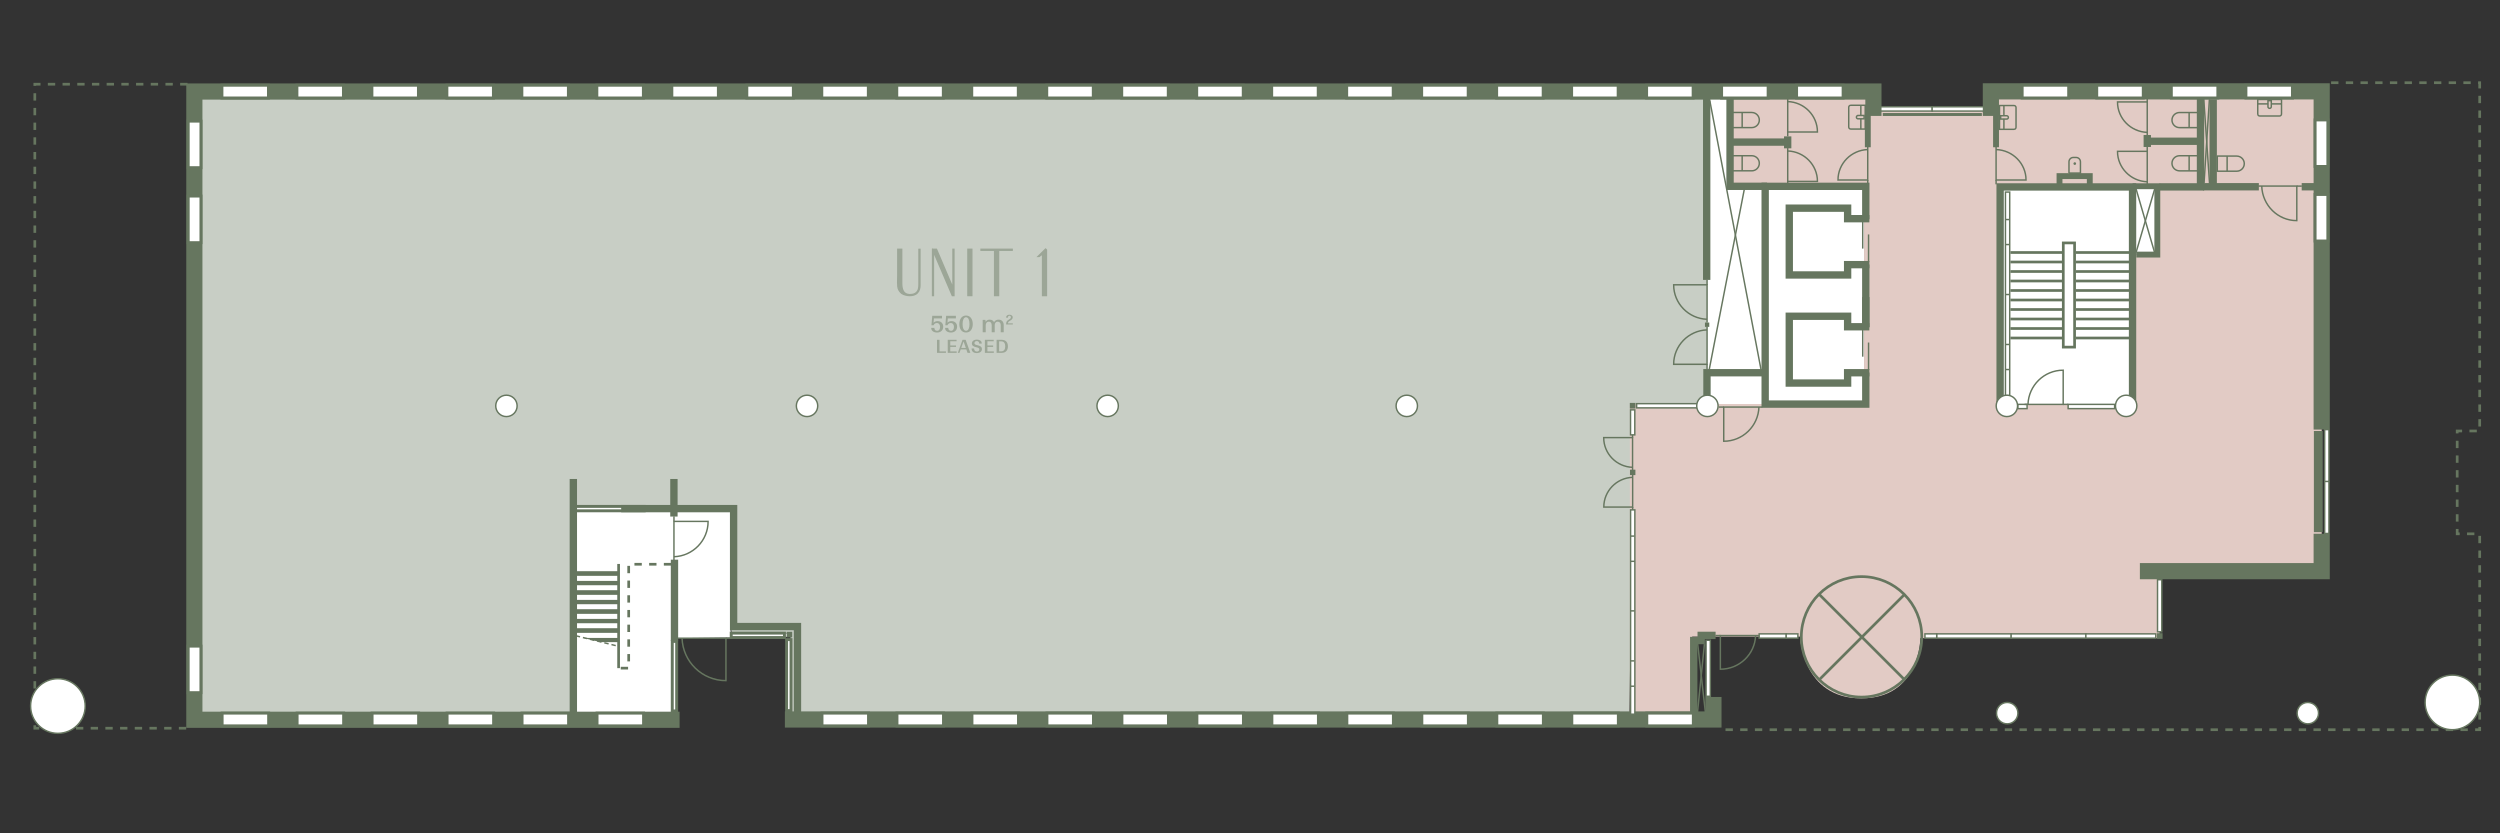 <?xml version="1.0" encoding="UTF-8"?> <svg xmlns="http://www.w3.org/2000/svg" width="600mm" height="200mm" viewBox="0 0 1700.79 566.93"><rect x="0" y="0" width="1700.79" height="566.93" fill="#333333" stroke="none"/><g id="PRZESTRZENIE"><path d="M459.41,434.14l77.81-.95c0-1.13-.91-2.04-2.04-2.04h-36.13c-1.13,0-2.04-.91-2.04-2.04v-80.94c0-1.13-.91-2.04-2.04-2.04h-101.62c-1.13,0-2.04.91-2.04,2.04v139.53l68.36-.42-.26-53.14Z" fill="#fff"></path><path d="M1161.28,64.18v212.94h106.85V127.37h-91.53v-63.19s-15.32.77-15.32,0Z" fill="#fff"></path><path d="M1111.49,275.59l49.79-.77.77-211.4H134.65c-1.13,0-2.04.92-2.04,2.05l.76,422.17c0,1.13.92,2.04,2.04,2.04h254.43c1.13,0,2.04-.91,2.04-2.04v-139.53c0-1.13.91-2.04,2.04-2.04h101.62c1.13,0,2.04.91,2.04,2.04v80.94c0,1.13.91,2.04,2.04,2.04h36.13c1.13,0,2.04.91,2.04,2.04v53.62c0,1.13.91,2.04,2.04,2.04h568.6l3.06-213.19Z" fill="#c8cec5"></path><polygon points="1450.43 126.7 1450.43 126.99 1361.2 126.99 1361.2 275.01 1450.43 275.01 1450.43 173.2 1467.66 173.2 1467.66 126.7 1450.43 126.7" fill="#fff"></polygon><path d="M1357.11,62.4v12.26h-83.74v-10.47h-96.77v63.19h91.53v147.45h-159.32v217.02c0-1.15,43.46,1.02,43.46,1.02l-1.07-59.79h73.35s1.45,42.04,41.66,42.04,40.21-40.98,40.21-40.98h162.77v-47.23h110.3V62.4h-222.38ZM1467.66,173.2h-17.23v101.81h-89.23V126.99h89.23v-.29h17.23v46.5Z" fill="#e2cbc5"></path></g><g id="PLAN"><rect x="1279.22" y="72.63" width="35.41" height="2.9" transform="translate(2593.84 148.17) rotate(180)" fill="#fff" stroke="#66765f" stroke-miterlimit="10"></rect><rect x="1314.46" y="72.63" width="35.41" height="2.9" transform="translate(2664.33 148.17) rotate(180)" fill="#fff" stroke="#66765f" stroke-miterlimit="10"></rect><rect x="435.22" y="458.51" width="47.27" height="3" transform="translate(918.86 1.15) rotate(90)" fill="#fff" stroke="#66765f" stroke-miterlimit="10" stroke-width="2"></rect><rect x="497.46" y="430.72" width="36.22" height="3" fill="#fff" stroke="#66765f" stroke-miterlimit="10" stroke-width="2"></rect><rect x="390.99" y="344.51" width="47.27" height="3" transform="translate(829.24 692.01) rotate(180)" fill="#fff" stroke="#66765f" stroke-miterlimit="10" stroke-width="2"></rect><polyline points="456.62 383.87 427.71 383.87 427.71 454.55 421.77 454.55" fill="none" fill-rule="evenodd" stroke="#66765f" stroke-dasharray="5 5" stroke-miterlimit="10" stroke-width="1.84"></polyline><line x1="420.85" y1="383.66" x2="420.85" y2="454.55" fill="none" stroke="#66765f" stroke-miterlimit="10" stroke-width="1.84"></line><path d="M458.51,378.76c12.9-.44,23.23-11.04,23.23-24.05h0s-23.24,0-23.24,0v26.38" fill="none" fill-rule="evenodd" stroke="#66765f" stroke-miterlimit="10"></path><line x1="458.51" y1="351.26" x2="458.51" y2="354.72" fill="none" stroke="#66765f" stroke-miterlimit="10"></line><path d="M464.01,434.21c.55,16.02,13.71,28.84,29.86,28.84h0v-28.85s-32.75,0-32.75,0" fill="none" fill-rule="evenodd" stroke="#66765f" stroke-miterlimit="10"></path><line x1="498.16" y1="434.21" x2="493.86" y2="434.21" fill="none" stroke="#66765f" stroke-miterlimit="10"></line><line x1="390.06" y1="325.85" x2="390.06" y2="484.92" fill="none" stroke="#66765f" stroke-miterlimit="10" stroke-width="5"></line><line x1="458.48" y1="325.85" x2="458.48" y2="351.42" fill="none" stroke="#66765f" stroke-miterlimit="10" stroke-width="5"></line><line x1="422.6" y1="346.02" x2="458.6" y2="346.02" fill="none" stroke="#66765f" stroke-miterlimit="10" stroke-width="5"></line><polyline points="460.13 346.02 499.09 346.02 499.09 426.26 542.53 426.26 542.53 484.57" fill="none" fill-rule="evenodd" stroke="#66765f" stroke-miterlimit="10" stroke-width="5"></polyline><line x1="458.86" y1="380.75" x2="458.86" y2="435.9" fill="none" stroke="#66765f" stroke-miterlimit="10" stroke-width="5"></line><path d="M392.14,389.26h28.14v1.84h-28.14v-1.84ZM392.14,395.73h28.14v1.84h-28.14v-1.84ZM392.14,402.19h28.14v1.84h-28.14v-1.84ZM392.14,408.65h28.14v1.84h-28.14v-1.84ZM392.14,415.12h28.14v1.84h-28.14v-1.84ZM392.14,421.58h28.14v1.84h-28.14v-1.84ZM392.14,428.05h28.14v1.84h-28.14v-1.84Z" fill="#66765f" stroke="#66765f" stroke-miterlimit="10"></path><rect x="392.14" y="389.26" width="28.14" height="1.84" fill="#66765f" stroke="#66765f" stroke-miterlimit="10"></rect><rect x="392.14" y="428.05" width="28.14" height="1.84" fill="#66765f" stroke="#66765f" stroke-miterlimit="10"></rect><rect x="392.14" y="421.58" width="28.14" height="1.84" fill="#66765f" stroke="#66765f" stroke-miterlimit="10"></rect><rect x="392.14" y="415.12" width="28.14" height="1.84" fill="#66765f" stroke="#66765f" stroke-miterlimit="10"></rect><rect x="392.14" y="408.65" width="28.14" height="1.84" fill="#66765f" stroke="#66765f" stroke-miterlimit="10"></rect><rect x="392.14" y="402.19" width="28.14" height="1.84" fill="#66765f" stroke="#66765f" stroke-miterlimit="10"></rect><rect x="392.14" y="395.73" width="28.14" height="1.84" fill="#66765f" stroke="#66765f" stroke-miterlimit="10"></rect><polygon points="420.28 434.51 400.9 434.51 408.65 436.35 420.28 436.35 420.28 434.51" fill="#66765f" stroke="#66765f" stroke-miterlimit="10"></polygon><line x1="391.71" y1="432.51" x2="419.66" y2="439.41" fill="none" stroke="#66765f" stroke-dasharray="3 2" stroke-miterlimit="10"></line><polyline points="1579.48 363.1 1579.48 388.57 1455.79 388.57" fill="none" fill-rule="evenodd" stroke="#66765f" stroke-miterlimit="10" stroke-width="11"></polyline><polyline points="1354.43 78.86 1354.43 62.15 1579.48 62.15 1579.48 292.25" fill="none" fill-rule="evenodd" stroke="#66765f" stroke-miterlimit="10" stroke-width="11"></polyline><polyline points="1165.68 474.16 1165.68 489.48 533.96 489.48" fill="none" fill-rule="evenodd" stroke="#66765f" stroke-miterlimit="10" stroke-width="11"></polyline><polyline points="462.34 489.67 132.22 489.67 132.22 62.27 1274.51 62.27 1274.51 78.86" fill="none" fill-rule="evenodd" stroke="#66765f" stroke-miterlimit="10" stroke-width="11"></polyline><rect x="150.98" y="57.98" width="31.66" height="8.68" fill="#fff" stroke="#66765f" stroke-miterlimit="10" stroke-width="2"></rect><rect x="201.99" y="57.98" width="31.66" height="8.68" fill="#fff" stroke="#66765f" stroke-miterlimit="10" stroke-width="2"></rect><rect x="116.54" y="144.9" width="31.66" height="8.68" transform="translate(-16.87 281.61) rotate(-90)" fill="#fff" stroke="#66765f" stroke-miterlimit="10" stroke-width="2"></rect><rect x="116.54" y="93.89" width="31.66" height="8.68" transform="translate(34.14 230.6) rotate(-90)" fill="#fff" stroke="#66765f" stroke-miterlimit="10" stroke-width="2"></rect><rect x="253.01" y="57.98" width="31.66" height="8.68" fill="#fff" stroke="#66765f" stroke-miterlimit="10" stroke-width="2"></rect><rect x="304.02" y="57.98" width="31.66" height="8.68" fill="#fff" stroke="#66765f" stroke-miterlimit="10" stroke-width="2"></rect><rect x="355.03" y="57.98" width="31.66" height="8.68" fill="#fff" stroke="#66765f" stroke-miterlimit="10" stroke-width="2"></rect><rect x="406.04" y="57.98" width="31.66" height="8.68" fill="#fff" stroke="#66765f" stroke-miterlimit="10" stroke-width="2"></rect><rect x="457.06" y="57.98" width="31.66" height="8.68" fill="#fff" stroke="#66765f" stroke-miterlimit="10" stroke-width="2"></rect><rect x="508.07" y="57.98" width="31.66" height="8.68" fill="#fff" stroke="#66765f" stroke-miterlimit="10" stroke-width="2"></rect><rect x="559.08" y="57.98" width="31.66" height="8.68" fill="#fff" stroke="#66765f" stroke-miterlimit="10" stroke-width="2"></rect><rect x="610.09" y="57.98" width="31.66" height="8.68" fill="#fff" stroke="#66765f" stroke-miterlimit="10" stroke-width="2"></rect><rect x="661.1" y="57.98" width="31.66" height="8.68" fill="#fff" stroke="#66765f" stroke-miterlimit="10" stroke-width="2"></rect><rect x="712.12" y="57.98" width="31.66" height="8.68" fill="#fff" stroke="#66765f" stroke-miterlimit="10" stroke-width="2"></rect><rect x="763.13" y="57.98" width="31.66" height="8.68" fill="#fff" stroke="#66765f" stroke-miterlimit="10" stroke-width="2"></rect><rect x="814.14" y="57.98" width="31.66" height="8.68" fill="#fff" stroke="#66765f" stroke-miterlimit="10" stroke-width="2"></rect><rect x="865.15" y="57.98" width="31.66" height="8.68" fill="#fff" stroke="#66765f" stroke-miterlimit="10" stroke-width="2"></rect><rect x="916.17" y="57.98" width="31.66" height="8.68" fill="#fff" stroke="#66765f" stroke-miterlimit="10" stroke-width="2"></rect><rect x="967.18" y="57.98" width="31.66" height="8.68" fill="#fff" stroke="#66765f" stroke-miterlimit="10" stroke-width="2"></rect><rect x="1018.19" y="57.98" width="31.66" height="8.68" fill="#fff" stroke="#66765f" stroke-miterlimit="10" stroke-width="2"></rect><rect x="1069.2" y="57.98" width="31.66" height="8.68" fill="#fff" stroke="#66765f" stroke-miterlimit="10" stroke-width="2"></rect><rect x="1120.21" y="57.98" width="31.66" height="8.68" fill="#fff" stroke="#66765f" stroke-miterlimit="10" stroke-width="2"></rect><rect x="151.11" y="485.14" width="31.66" height="8.68" fill="#fff" stroke="#66765f" stroke-miterlimit="10" stroke-width="2"></rect><rect x="116.51" y="451.05" width="31.66" height="8.68" transform="translate(587.74 323.05) rotate(90)" fill="#fff" stroke="#66765f" stroke-miterlimit="10" stroke-width="2"></rect><rect x="202.12" y="485.14" width="31.66" height="8.68" fill="#fff" stroke="#66765f" stroke-miterlimit="10" stroke-width="2"></rect><rect x="253.13" y="485.14" width="31.66" height="8.68" fill="#fff" stroke="#66765f" stroke-miterlimit="10" stroke-width="2"></rect><rect x="304.15" y="485.14" width="31.66" height="8.68" fill="#fff" stroke="#66765f" stroke-miterlimit="10" stroke-width="2"></rect><rect x="355.16" y="485.14" width="31.66" height="8.68" fill="#fff" stroke="#66765f" stroke-miterlimit="10" stroke-width="2"></rect><rect x="406.17" y="485.14" width="31.66" height="8.68" fill="#fff" stroke="#66765f" stroke-miterlimit="10" stroke-width="2"></rect><rect x="559.21" y="485.14" width="31.66" height="8.68" fill="#fff" stroke="#66765f" stroke-miterlimit="10" stroke-width="2"></rect><rect x="610.22" y="485.14" width="31.66" height="8.68" fill="#fff" stroke="#66765f" stroke-miterlimit="10" stroke-width="2"></rect><rect x="661.23" y="485.14" width="31.66" height="8.68" fill="#fff" stroke="#66765f" stroke-miterlimit="10" stroke-width="2"></rect><rect x="712.24" y="485.14" width="31.66" height="8.68" fill="#fff" stroke="#66765f" stroke-miterlimit="10" stroke-width="2"></rect><rect x="763.26" y="485.14" width="31.66" height="8.68" fill="#fff" stroke="#66765f" stroke-miterlimit="10" stroke-width="2"></rect><rect x="814.27" y="485.14" width="31.66" height="8.68" fill="#fff" stroke="#66765f" stroke-miterlimit="10" stroke-width="2"></rect><rect x="865.28" y="485.14" width="31.66" height="8.68" fill="#fff" stroke="#66765f" stroke-miterlimit="10" stroke-width="2"></rect><rect x="916.29" y="485.14" width="31.66" height="8.68" fill="#fff" stroke="#66765f" stroke-miterlimit="10" stroke-width="2"></rect><rect x="967.3" y="485.14" width="31.66" height="8.68" fill="#fff" stroke="#66765f" stroke-miterlimit="10" stroke-width="2"></rect><rect x="1018.32" y="485.14" width="31.66" height="8.68" fill="#fff" stroke="#66765f" stroke-miterlimit="10" stroke-width="2"></rect><rect x="1069.33" y="485.14" width="31.66" height="8.68" fill="#fff" stroke="#66765f" stroke-miterlimit="10" stroke-width="2"></rect><rect x="1120.34" y="485.14" width="31.66" height="8.68" fill="#fff" stroke="#66765f" stroke-miterlimit="10" stroke-width="2"></rect><rect x="1171.23" y="57.98" width="31.66" height="8.68" fill="#fff" stroke="#66765f" stroke-miterlimit="10" stroke-width="2"></rect><rect x="1222.24" y="57.98" width="31.66" height="8.68" fill="#fff" stroke="#66765f" stroke-miterlimit="10" stroke-width="2"></rect><rect x="1375.7" y="57.98" width="31.66" height="8.68" fill="#fff" stroke="#66765f" stroke-miterlimit="10" stroke-width="2"></rect><rect x="1426.44" y="57.98" width="31.66" height="8.68" fill="#fff" stroke="#66765f" stroke-miterlimit="10" stroke-width="2"></rect><rect x="1477.18" y="57.98" width="31.66" height="8.68" fill="#fff" stroke="#66765f" stroke-miterlimit="10" stroke-width="2"></rect><rect x="1527.93" y="57.98" width="31.66" height="8.68" fill="#fff" stroke="#66765f" stroke-miterlimit="10" stroke-width="2"></rect><rect x="1563.5" y="143.81" width="31.66" height="8.68" transform="translate(1431.18 1727.48) rotate(-90)" fill="#fff" stroke="#66765f" stroke-miterlimit="10" stroke-width="2"></rect><rect x="1563.5" y="93.07" width="31.66" height="8.68" transform="translate(1481.93 1676.74) rotate(-90)" fill="#fff" stroke="#66765f" stroke-miterlimit="10" stroke-width="2"></rect><path d="M1194.37,432.36c-.44,12.73-11.01,22.92-23.98,22.92h0v-22.93s26.3,0,26.3,0" fill="none" fill-rule="evenodd" stroke="#66765f" stroke-miterlimit="10"></path><line x1="1166.95" y1="432.36" x2="1170.4" y2="432.36" fill="none" stroke="#66765f" stroke-miterlimit="10"></line><circle cx="1266.44" cy="433.26" r="40.98" fill="none" stroke="#66765f" stroke-miterlimit="10" stroke-width="1.84"></circle><line x1="1295.93" y1="404.15" x2="1237.43" y2="462.65" fill="none" stroke="#66765f" stroke-miterlimit="10" stroke-width="1.84"></line><line x1="1295.93" y1="462.65" x2="1237.43" y2="404.15" fill="none" stroke="#66765f" stroke-miterlimit="10" stroke-width="1.84"></line><rect x="1196.79" y="431.23" width="18.49" height="2.9" fill="#fff" stroke="#66765f" stroke-miterlimit="10"></rect><rect x="1215.17" y="431.23" width="7.95" height="2.9" fill="#fff" stroke="#66765f" stroke-miterlimit="10"></rect><rect x="1317.46" y="431.23" width="50.91" height="2.9" transform="translate(2685.83 865.37) rotate(180)" fill="#fff" stroke="#66765f" stroke-miterlimit="10"></rect><rect x="1368.2" y="431.23" width="50.91" height="2.9" transform="translate(2787.31 865.37) rotate(180)" fill="#fff" stroke="#66765f" stroke-miterlimit="10"></rect><rect x="1419.04" y="431.23" width="47.55" height="2.9" transform="translate(2885.64 865.37) rotate(180)" fill="#fff" stroke="#66765f" stroke-miterlimit="10"></rect><rect x="1451.52" y="410.66" width="35.45" height="2.9" transform="translate(1057.14 1881.36) rotate(-90)" fill="#fff" stroke="#66765f" stroke-miterlimit="10"></rect><rect x="1309.57" y="431.23" width="8" height="2.9" transform="translate(2627.14 865.37) rotate(180)" fill="#fff" stroke="#66765f" stroke-miterlimit="10"></rect><line x1="1154.76" y1="436.25" x2="1160.19" y2="484.53" fill="none" stroke="#66765f" stroke-miterlimit="10"></line><line x1="1159.55" y1="438.19" x2="1154.82" y2="484.73" fill="none" stroke="#66765f" stroke-miterlimit="10"></line><rect x="1143.07" y="453.18" width="38.11" height="2.9" transform="translate(1616.75 -707.5) rotate(90)" fill="#fff" stroke="#66765f" stroke-miterlimit="10"></rect><polyline points="1152.27 484.41 1152.27 435.77 1157.35 435.77 1157.35 432.26 1167.15 432.26" fill="none" fill-rule="evenodd" stroke="#66765f" stroke-miterlimit="10" stroke-width="5"></polyline><rect x="1467.42" y="430.79" width="3.83" height="3.83" fill="#66765f"></rect><polyline points="127.55 57.29 23.68 57.29 23.68 495.42 127.55 495.42" fill="none" fill-rule="evenodd" stroke="#66765f" stroke-dasharray="5 5" stroke-miterlimit="10" stroke-width="1.84"></polyline><rect x="512.48" y="457.79" width="48.32" height="3" transform="translate(995.93 -77.35) rotate(90)" fill="#fff" stroke="#66765f" stroke-miterlimit="10" stroke-width="2"></rect><rect x="535.14" y="429.8" width="3.83" height="3.83" fill="#66765f"></rect><path d="M1161.33,224.43c-12.62.43-22.72,10.75-22.72,23.41h0s22.73,0,22.73,0v-25.68" fill="none" fill-rule="evenodd" stroke="#66765f" stroke-miterlimit="10"></path><line x1="1161.33" y1="251.2" x2="1161.33" y2="247.84" fill="none" stroke="#66765f" stroke-miterlimit="10"></line><path d="M1161.33,217.21c-12.62-.43-22.72-10.76-22.72-23.44h0s22.73,0,22.73,0v25.7" fill="none" fill-rule="evenodd" stroke="#66765f" stroke-miterlimit="10"></path><line x1="1161.33" y1="190.41" x2="1161.33" y2="193.78" fill="none" stroke="#66765f" stroke-miterlimit="10"></line><path d="M1259.08,71.62h9.89v16.17h-9.89c-.75,0-1.36-.61-1.36-1.36v-13.46c0-.75.61-1.36,1.36-1.36Z" fill="none" stroke="#66765f" stroke-miterlimit="10"></path><line x1="1265.96" y1="80.84" x2="1265.96" y2="87.79" fill="none" stroke="#66765f" stroke-miterlimit="10"></line><path d="M1264.06,78.57h4.12v2.27h-4.12c-.63,0-1.13-.51-1.13-1.13h0c0-.63.51-1.13,1.13-1.13Z" fill="none" stroke="#66765f" stroke-miterlimit="10"></path><line x1="1265.96" y1="71.78" x2="1265.96" y2="78.74" fill="none" stroke="#66765f" stroke-miterlimit="10"></line><line x1="1216.19" y1="100.91" x2="1216.19" y2="92.78" fill="none" stroke="#66765f" stroke-miterlimit="10" stroke-width="5"></line><line x1="1217.35" y1="96.67" x2="1177.37" y2="96.67" fill="none" stroke="#66765f" stroke-miterlimit="10" stroke-width="5"></line><path d="M1216.22,102.71c11.23.38,20.22,9.5,20.22,20.69h0s-20.23,0-20.23,0v-22.69" fill="none" fill-rule="evenodd" stroke="#66765f" stroke-miterlimit="10"></path><line x1="1216.22" y1="126.36" x2="1216.22" y2="123.39" fill="none" stroke="#66765f" stroke-miterlimit="10"></line><path d="M1216.22,69.1c11.23.38,20.22,9.5,20.22,20.69h0s-20.23,0-20.23,0v-22.69" fill="none" fill-rule="evenodd" stroke="#66765f" stroke-miterlimit="10"></path><line x1="1216.22" y1="92.76" x2="1216.22" y2="89.78" fill="none" stroke="#66765f" stroke-miterlimit="10"></line><path d="M1178.53,105.94h13.22c2.84,0,5.14,2.3,5.14,5.14h0c0,2.84-2.3,5.14-5.14,5.14h-13.22v-10.28h0Z" fill="none" stroke="#66765f" stroke-miterlimit="10"></path><line x1="1185.22" y1="116.18" x2="1185.22" y2="105.98" fill="none" stroke="#66765f" stroke-miterlimit="10"></line><path d="M1178.53,76.53h13.22c2.84,0,5.14,2.3,5.14,5.14h0c0,2.84-2.3,5.14-5.14,5.14h-13.22v-10.28h0Z" fill="none" stroke="#66765f" stroke-miterlimit="10"></path><line x1="1185.22" y1="86.77" x2="1185.22" y2="76.58" fill="none" stroke="#66765f" stroke-miterlimit="10"></line><line x1="1269.32" y1="202.08" x2="1269.32" y2="222.68" fill="none" stroke="#66765f" stroke-miterlimit="10" stroke-width="5"></line><polyline points="1271.76 253.58 1256.97 253.58 1256.97 260.6 1217.27 260.6 1217.27 215.15 1256.97 215.15 1256.97 222.3 1271.76 222.3" fill="none" fill-rule="evenodd" stroke="#66765f" stroke-miterlimit="10" stroke-width="5"></polyline><line x1="1267.24" y1="224.02" x2="1267.24" y2="242.65" fill="none" stroke="#66765f" stroke-miterlimit="10"></line><line x1="1271.21" y1="233.03" x2="1271.21" y2="251.66" fill="none" stroke="#66765f" stroke-miterlimit="10"></line><line x1="1269.32" y1="179.92" x2="1269.32" y2="222.55" fill="none" stroke="#66765f" stroke-miterlimit="10" stroke-width="5"></line><path d="M1269.32,149.15v-22.38h-68.44v148.14h68.44s0-21.47,0-21.47" fill="none" fill-rule="evenodd" stroke="#66765f" stroke-miterlimit="10" stroke-width="5"></path><polyline points="1271.76 180.04 1256.97 180.04 1256.97 187.06 1217.27 187.06 1217.27 141.62 1256.97 141.62 1256.97 148.77 1271.76 148.77" fill="none" fill-rule="evenodd" stroke="#66765f" stroke-miterlimit="10" stroke-width="5"></polyline><line x1="1267.24" y1="150.49" x2="1267.24" y2="169.12" fill="none" stroke="#66765f" stroke-miterlimit="10"></line><line x1="1271.21" y1="159.5" x2="1271.21" y2="178.13" fill="none" stroke="#66765f" stroke-miterlimit="10"></line><polyline points="1176.98 67.34 1176.98 126.75 1202.16 126.75" fill="none" fill-rule="evenodd" stroke="#66765f" stroke-miterlimit="10" stroke-width="5"></polyline><line x1="1270.7" y1="71.82" x2="1270.7" y2="100.18" fill="none" stroke="#66765f" stroke-miterlimit="10" stroke-width="4"></line><path d="M1270.64,101.75c-11.23.38-20.22,9.5-20.22,20.69h0s20.23,0,20.23,0v-22.69" fill="none" fill-rule="evenodd" stroke="#66765f" stroke-miterlimit="10"></path><line x1="1270.64" y1="125.41" x2="1270.64" y2="122.44" fill="none" stroke="#66765f" stroke-miterlimit="10"></line><line x1="1280.89" y1="77.9" x2="1348.29" y2="77.9" fill="none" stroke="#66765f" stroke-miterlimit="10" stroke-width="2"></line><line x1="1161.09" y1="65.33" x2="1161.09" y2="190.42" fill="none" stroke="#66765f" stroke-miterlimit="10" stroke-width="5"></line><polyline points="1161.28 276.54 1161.28 253.57 1199.96 253.57" fill="none" fill-rule="evenodd" stroke="#66765f" stroke-miterlimit="10" stroke-width="5"></polyline><rect x="1159.9" y="219.42" width="2.95" height="2.95" fill="#66765f"></rect><rect x="1403.68" y="165.26" width="7.69" height="70.89" fill="none" stroke="#66765f" stroke-miterlimit="10" stroke-width="1.84"></rect><line x1="1367.68" y1="171.78" x2="1403.68" y2="171.78" fill="none" stroke="#66765f" stroke-miterlimit="10" stroke-width="1.84"></line><line x1="1367.68" y1="229.95" x2="1403.68" y2="229.95" fill="none" stroke="#66765f" stroke-miterlimit="10" stroke-width="1.84"></line><line x1="1412.26" y1="171.78" x2="1449.32" y2="171.78" fill="none" stroke="#66765f" stroke-miterlimit="10" stroke-width="1.84"></line><line x1="1412.26" y1="229.95" x2="1449.32" y2="229.95" fill="none" stroke="#66765f" stroke-miterlimit="10" stroke-width="1.84"></line><line x1="1367.68" y1="223.49" x2="1403.68" y2="223.49" fill="none" stroke="#66765f" stroke-miterlimit="10" stroke-width="1.84"></line><line x1="1412.26" y1="217.03" x2="1449.32" y2="217.03" fill="none" stroke="#66765f" stroke-miterlimit="10" stroke-width="1.84"></line><line x1="1367.68" y1="210.56" x2="1403.68" y2="210.56" fill="none" stroke="#66765f" stroke-miterlimit="10" stroke-width="1.84"></line><line x1="1367.68" y1="204.1" x2="1403.68" y2="204.1" fill="none" stroke="#66765f" stroke-miterlimit="10" stroke-width="1.84"></line><line x1="1367.68" y1="197.63" x2="1403.68" y2="197.63" fill="none" stroke="#66765f" stroke-miterlimit="10" stroke-width="1.84"></line><line x1="1367.68" y1="191.17" x2="1403.68" y2="191.17" fill="none" stroke="#66765f" stroke-miterlimit="10" stroke-width="1.84"></line><line x1="1367.68" y1="184.71" x2="1403.68" y2="184.71" fill="none" stroke="#66765f" stroke-miterlimit="10" stroke-width="1.84"></line><line x1="1367.68" y1="178.24" x2="1403.68" y2="178.24" fill="none" stroke="#66765f" stroke-miterlimit="10" stroke-width="1.84"></line><line x1="1412.26" y1="223.49" x2="1449.32" y2="223.49" fill="none" stroke="#66765f" stroke-miterlimit="10" stroke-width="1.84"></line><line x1="1367.68" y1="217.03" x2="1403.68" y2="217.03" fill="none" stroke="#66765f" stroke-miterlimit="10" stroke-width="1.84"></line><line x1="1412.26" y1="210.56" x2="1449.32" y2="210.56" fill="none" stroke="#66765f" stroke-miterlimit="10" stroke-width="1.84"></line><line x1="1412.26" y1="204.1" x2="1449.32" y2="204.1" fill="none" stroke="#66765f" stroke-miterlimit="10" stroke-width="1.84"></line><line x1="1412.26" y1="197.63" x2="1449.32" y2="197.63" fill="none" stroke="#66765f" stroke-miterlimit="10" stroke-width="1.84"></line><line x1="1412.26" y1="191.17" x2="1449.32" y2="191.17" fill="none" stroke="#66765f" stroke-miterlimit="10" stroke-width="1.84"></line><line x1="1412.26" y1="184.71" x2="1449.32" y2="184.71" fill="none" stroke="#66765f" stroke-miterlimit="10" stroke-width="1.84"></line><line x1="1412.26" y1="178.24" x2="1449.32" y2="178.24" fill="none" stroke="#66765f" stroke-miterlimit="10" stroke-width="1.84"></line><path d="M1110.71,324.73c-10.9.37-19.62,9.29-19.62,20.24h0s19.63,0,19.63,0v-22.19" fill="none" fill-rule="evenodd" stroke="#66765f" stroke-miterlimit="10"></path><line x1="1110.71" y1="347.87" x2="1110.71" y2="344.96" fill="none" stroke="#66765f" stroke-miterlimit="10"></line><path d="M1110.64,317.93c-10.9-.37-19.62-9.28-19.62-20.22h0s19.63,0,19.63,0v22.17" fill="none" fill-rule="evenodd" stroke="#66765f" stroke-miterlimit="10"></path><line x1="1110.64" y1="294.81" x2="1110.64" y2="297.72" fill="none" stroke="#66765f" stroke-miterlimit="10"></line><path d="M1196.63,276.94c-.44,12.91-11,23.25-23.95,23.25h0v-23.26s26.27,0,26.27,0" fill="none" fill-rule="evenodd" stroke="#66765f" stroke-miterlimit="10"></path><line x1="1169.24" y1="276.94" x2="1172.68" y2="276.94" fill="none" stroke="#66765f" stroke-miterlimit="10"></line><rect x="1102.23" y="285.89" width="17" height="2.9" transform="translate(823.39 1398.07) rotate(-90)" fill="#fff" stroke="#66765f" stroke-miterlimit="10"></rect><rect x="1113.43" y="274.59" width="42" height="2.9" transform="translate(2268.86 552.09) rotate(180)" fill="#fff" stroke="#66765f" stroke-miterlimit="10"></rect><rect x="1041.27" y="414.94" width="139.01" height="2.9" transform="translate(694.38 1527.17) rotate(-90)" fill="#fff" stroke="#66765f" stroke-miterlimit="10"></rect><line x1="1109.48" y1="466.84" x2="1111.85" y2="466.84" fill="#fff" stroke="#66765f" stroke-miterlimit="10"></line><line x1="1109.61" y1="449.61" x2="1111.78" y2="449.61" fill="#fff" stroke="#66765f" stroke-miterlimit="10"></line><line x1="1109.17" y1="415.59" x2="1112.04" y2="415.59" fill="#fff" stroke="#66765f" stroke-miterlimit="10"></line><line x1="1109.23" y1="381.88" x2="1112.29" y2="381.88" fill="#fff" stroke="#66765f" stroke-miterlimit="10"></line><line x1="1109.36" y1="364.71" x2="1111.91" y2="364.71" fill="#fff" stroke="#66765f" stroke-miterlimit="10"></line><rect x="1108.89" y="319.52" width="3.7" height="3.7" fill="#66765f"></rect><rect x="1108.78" y="274.1" width="3.86" height="3.86" fill="#66765f"></rect><path d="M1361.64,71.8h9.89v16.17h-9.89c-.75,0-1.36-.61-1.36-1.36v-13.46c0-.75.61-1.36,1.36-1.36Z" transform="translate(2731.82 159.77) rotate(-180)" fill="none" stroke="#66765f" stroke-miterlimit="10"></path><line x1="1363.29" y1="78.75" x2="1363.29" y2="71.8" fill="none" stroke="#66765f" stroke-miterlimit="10"></line><path d="M1362.22,78.75h4.12v2.27h-4.12c-.63,0-1.13-.51-1.13-1.13h0c0-.63.51-1.13,1.13-1.13Z" transform="translate(2727.42 159.77) rotate(-180)" fill="none" stroke="#66765f" stroke-miterlimit="10"></path><line x1="1363.29" y1="87.81" x2="1363.29" y2="80.86" fill="none" stroke="#66765f" stroke-miterlimit="10"></line><line x1="1357.93" y1="71.81" x2="1357.93" y2="100.18" fill="none" stroke="#66765f" stroke-miterlimit="10" stroke-width="4"></line><path d="M1357.98,101.75c11.31.38,20.36,9.5,20.36,20.69h0s-20.37,0-20.37,0v-22.69" fill="none" fill-rule="evenodd" stroke="#66765f" stroke-miterlimit="10"></path><line x1="1357.98" y1="125.4" x2="1357.98" y2="122.43" fill="none" stroke="#66765f" stroke-miterlimit="10"></line><polyline points="1450.8 275.59 1450.8 127.18 1360.72 127.18 1360.72 183.1 1360.72 275.59" fill="none" fill-rule="evenodd" stroke="#66765f" stroke-miterlimit="10" stroke-width="5"></polyline><rect x="1296.54" y="198.47" width="138.5" height="2.9" transform="translate(1165.87 1565.72) rotate(-90)" fill="#fff" stroke="#66765f" stroke-miterlimit="10"></rect><rect x="1406.98" y="275.1" width="31.62" height="2.9" fill="#fff" stroke="#66765f" stroke-miterlimit="10"></rect><rect x="1372.76" y="275.1" width="6.3" height="2.9" fill="#fff" stroke="#66765f" stroke-miterlimit="10"></rect><line x1="1364.42" y1="149.36" x2="1367.07" y2="149.36" fill="#fff" stroke="#66765f" stroke-miterlimit="10"></line><line x1="1364.42" y1="166.37" x2="1367.2" y2="166.37" fill="#fff" stroke="#66765f" stroke-miterlimit="10"></line><line x1="1364.58" y1="200.36" x2="1367.04" y2="200.36" fill="#fff" stroke="#66765f" stroke-miterlimit="10"></line><line x1="1364.61" y1="234.35" x2="1367.04" y2="234.35" fill="#fff" stroke="#66765f" stroke-miterlimit="10"></line><line x1="1364.61" y1="251.4" x2="1367" y2="251.4" fill="#fff" stroke="#66765f" stroke-miterlimit="10"></line><path d="M1379.67,275.1c.44-12.91,11-23.25,23.95-23.25h0v23.26s-26.27,0-26.27,0" fill="none" fill-rule="evenodd" stroke="#66765f" stroke-miterlimit="10"></path><line x1="1407.06" y1="275.1" x2="1403.62" y2="275.1" fill="none" stroke="#66765f" stroke-miterlimit="10"></line><polyline points="1401.12 126.13 1401.12 119.81 1421.71 119.81 1421.71 126.13" fill="none" fill-rule="evenodd" stroke="#66765f" stroke-miterlimit="10" stroke-width="4"></polyline><path d="M1406.15,108.52h7.66c1.64,0,2.96,1.33,2.96,2.96v1.88c0,1.64-1.33,2.96-2.96,2.96h-7.66v-7.81h0Z" transform="translate(1299.04 1523.89) rotate(-90)" fill="none" stroke="#66765f" stroke-miterlimit="10"></path><circle cx="1411.5" cy="111.29" r=".44" fill="none" stroke="#66765f" stroke-miterlimit="10"></circle><line x1="1460.83" y1="91.85" x2="1460.83" y2="99.99" fill="none" stroke="#66765f" stroke-miterlimit="10" stroke-width="5"></line><line x1="1459.66" y1="96.1" x2="1497.15" y2="96.1" fill="none" stroke="#66765f" stroke-miterlimit="10" stroke-width="5"></line><path d="M1460.79,90.06c-11.23-.38-20.22-9.5-20.22-20.69h0s20.23,0,20.23,0v22.69" fill="none" fill-rule="evenodd" stroke="#66765f" stroke-miterlimit="10"></path><line x1="1460.79" y1="66.4" x2="1460.79" y2="69.38" fill="none" stroke="#66765f" stroke-miterlimit="10"></line><path d="M1460.79,123.66c-11.23-.38-20.22-9.5-20.22-20.69h0s20.23,0,20.23,0v22.69" fill="none" fill-rule="evenodd" stroke="#66765f" stroke-miterlimit="10"></path><line x1="1460.79" y1="100.01" x2="1460.79" y2="102.98" fill="none" stroke="#66765f" stroke-miterlimit="10"></line><path d="M1477.62,76.54h13.22c2.84,0,5.14,2.3,5.14,5.14h0c0,2.84-2.3,5.14-5.14,5.14h-13.22v-10.28h0Z" transform="translate(2973.61 163.37) rotate(180)" fill="none" stroke="#66765f" stroke-miterlimit="10"></path><line x1="1489.3" y1="76.59" x2="1489.3" y2="86.78" fill="none" stroke="#66765f" stroke-miterlimit="10"></line><path d="M1477.62,105.95h13.22c2.84,0,5.14,2.3,5.14,5.14h0c0,2.84-2.3,5.14-5.14,5.14h-13.22v-10.28h0Z" transform="translate(2973.61 222.18) rotate(-180)" fill="none" stroke="#66765f" stroke-miterlimit="10"></path><line x1="1489.3" y1="105.99" x2="1489.3" y2="116.19" fill="none" stroke="#66765f" stroke-miterlimit="10"></line><polyline points="1497.03 66.99 1497.03 127.14 1469.13 127.14" fill="none" fill-rule="evenodd" stroke="#66765f" stroke-miterlimit="10" stroke-width="5"></polyline><polyline points="1453.37 173.2 1467.66 173.2 1467.66 126.7 1450.8 126.7" fill="none" fill-rule="evenodd" stroke="#66765f" stroke-miterlimit="10" stroke-width="4"></polyline><line x1="1536.73" y1="127.05" x2="1498.68" y2="127.05" fill="none" stroke="#66765f" stroke-miterlimit="10" stroke-width="5"></line><line x1="1579.42" y1="127.05" x2="1565.88" y2="127.05" fill="none" stroke="#66765f" stroke-miterlimit="10" stroke-width="5"></line><path d="M1538.69,126.61c.44,13.05,10.95,23.49,23.86,23.49h0v-23.5s-26.17,0-26.17,0" fill="none" fill-rule="evenodd" stroke="#66765f" stroke-miterlimit="10"></path><line x1="1565.98" y1="126.61" x2="1562.55" y2="126.61" fill="none" stroke="#66765f" stroke-miterlimit="10"></line><path d="M1539.8,65.21h9.89v16.17h-9.89c-.75,0-1.36-.61-1.36-1.36v-13.46c0-.75.61-1.36,1.36-1.36Z" transform="translate(1470.77 1617.36) rotate(-90)" fill="none" stroke="#66765f" stroke-miterlimit="10"></path><line x1="1545.2" y1="70.68" x2="1552.15" y2="70.68" fill="none" stroke="#66765f" stroke-miterlimit="10"></line><path d="M1542.57,69.96h4.12v2.27h-4.12c-.63,0-1.13-.51-1.13-1.13h0c0-.63.51-1.13,1.13-1.13Z" transform="translate(1472.97 1615.16) rotate(-90)" fill="none" stroke="#66765f" stroke-miterlimit="10"></path><line x1="1536.14" y1="70.68" x2="1543.09" y2="70.68" fill="none" stroke="#66765f" stroke-miterlimit="10"></line><path d="M1508.46,106.19h13.22c2.84,0,5.14,2.3,5.14,5.14h0c0,2.84-2.3,5.14-5.14,5.14h-13.22v-10.28h0Z" fill="none" stroke="#66765f" stroke-miterlimit="10"></path><line x1="1515.15" y1="116.43" x2="1515.15" y2="106.23" fill="none" stroke="#66765f" stroke-miterlimit="10"></line><line x1="1505.67" y1="67.63" x2="1505.67" y2="125.55" fill="none" stroke="#66765f" stroke-miterlimit="10" stroke-width="5"></line><line x1="1499.26" y1="67.44" x2="1503.18" y2="124.69" fill="none" stroke="#66765f" stroke-miterlimit="10"></line><line x1="1503.09" y1="67.58" x2="1499.45" y2="124.6" fill="none" stroke="#66765f" stroke-miterlimit="10"></line><rect x="1565.27" y="308.54" width="35.41" height="2.9" transform="translate(1272.98 1892.96) rotate(-90)" fill="#fff" stroke="#66765f" stroke-miterlimit="10"></rect><rect x="1565.27" y="343.78" width="35.41" height="2.9" transform="translate(1237.74 1928.21) rotate(-90)" fill="#fff" stroke="#66765f" stroke-miterlimit="10"></rect><line x1="1577.16" y1="293.2" x2="1577.16" y2="362.04" fill="none" stroke="#66765f" stroke-miterlimit="10" stroke-width="6"></line><polyline points="1585.88 56.27 1686.98 56.27 1686.98 293.2 1671.66 293.2 1671.66 363.16 1686.98 363.16 1686.98 496.44 1171.24 496.44" fill="none" fill-rule="evenodd" stroke="#66765f" stroke-dasharray="5 5" stroke-miterlimit="10" stroke-width="1.84"></polyline><line x1="1163.2" y1="68.4" x2="1198.05" y2="251.46" fill="none" stroke="#66765f" stroke-miterlimit="10"></line><line x1="1187.02" y1="127.03" x2="1162.81" y2="251.46" fill="none" stroke="#66765f" stroke-miterlimit="10"></line><line x1="1452.86" y1="127.37" x2="1466" y2="172.44" fill="none" stroke="#66765f" stroke-miterlimit="10"></line><line x1="1466" y1="128.14" x2="1452.73" y2="173.33" fill="none" stroke="#66765f" stroke-miterlimit="10"></line><path d="M625.22,169.67h.6v24.34c0,1.89-.41,3.86-1.79,5.24-1.38,1.43-3.27,1.79-5.2,1.79-1.66,0-4.05-.51-5.43-1.56-1.38-1.15-2.39-2.76-2.53-4.55-.09-.92-.14-1.89-.14-2.85,0-1.52.09-3.04.09-4.55v-17.9h2.58v23c0,3.54.74,7.54,5.06,7.82.18,0,.32.05.46.05s.28-.05.41-.05c1.7,0,3.08-.46,4.05-1.33,1.66-1.47,1.84-3.54,1.84-5.61v-23.83Z" fill="#9ca697" stroke="#9ca697" stroke-miterlimit="10"></path><path d="M648.35,169.62h.6v31.42h-1.06l-12.88-30.09v30.09h-.55v-31.42h2.62l11.27,26.45v-26.45Z" fill="#9ca697" stroke="#9ca697" stroke-miterlimit="10"></path><path d="M658.52,169.62h2.58v31.42h-2.58v-31.42Z" fill="#9ca697" stroke="#9ca697" stroke-miterlimit="10"></path><path d="M688.56,169.62v.6h-9.25v30.82h-2.62v-30.82h-9.25v-.6h21.12Z" fill="#9ca697" stroke="#9ca697" stroke-miterlimit="10"></path><path d="M711.33,169.48l.55.55v31.01h-2.58v-28.39l-2.39,1.79h-.6l5.01-4.97Z" fill="#9ca697" stroke="#9ca697" stroke-miterlimit="10"></path><path d="M634.23,214.84h6.63v1.78h-5.49l-.27,2.93c.66-.7,1.62-1.09,2.72-1.09,2.3,0,3.87,1.46,3.87,3.75,0,2.45-1.7,4.02-4.19,4.02-2.14,0-3.97-1.07-3.97-2.98v-.22h2.14c0,1.2.64,2.03,1.87,2.03,1.47,0,2-1.28,2-2.71s-.75-2.59-2.24-2.59c-1.09,0-1.86.7-2.18,1.54h-1.44l.54-6.45Z" fill="#9ca697"></path><path d="M643.68,214.84h6.63v1.78h-5.49l-.27,2.93c.66-.7,1.62-1.09,2.72-1.09,2.3,0,3.87,1.46,3.87,3.75,0,2.45-1.7,4.02-4.19,4.02-2.14,0-3.97-1.07-3.97-2.98v-.22h2.14c0,1.2.64,2.03,1.87,2.03,1.47,0,2-1.28,2-2.71s-.75-2.59-2.24-2.59c-1.09,0-1.86.7-2.18,1.54h-1.44l.54-6.45Z" fill="#9ca697"></path><path d="M657.21,226.22c-3.01,0-4.56-2.53-4.56-5.73,0-3.39,1.7-5.83,4.56-5.83s4.58,2.43,4.58,5.83c0,3.2-1.55,5.73-4.58,5.73ZM657.21,225.05c1.67,0,2.35-2.1,2.35-4.56,0-2.61-.72-4.66-2.35-4.66s-2.35,2.05-2.35,4.66c0,2.46.7,4.56,2.35,4.56Z" fill="#9ca697"></path><path d="M670.6,226.06h-2.06v-8.45h1.81l.24,1.36c.4-.82,1.28-1.52,2.72-1.52,1.76,0,2.61.99,2.96,1.79.51-1.14,1.67-1.79,3.07-1.79,2.15,0,3.51,1.47,3.51,3.65v4.96h-2.05v-4.91c0-1.38-.74-2.3-2.08-2.3s-2,1.06-2,2.35v4.87h-2.05v-4.74c0-1.42-.61-2.48-2.02-2.48s-2.05,1.18-2.05,2.51v4.71Z" fill="#9ca697"></path><path d="M689.04,220.73h-4.57v-.26c0-1.65.63-2.31,1.8-3.01.77-.47,1.46-.81,1.46-1.64,0-.03,0-.07-.02-.1-.04-.54-.4-.92-.97-.92-.73,0-1.04.59-1.03,1.31h-1.23v-.15c0-1.15.95-1.86,2.25-1.86,1.17,0,2.25.62,2.25,1.8s-1.02,1.82-1.73,2.23c-.1.06-.21.12-.3.18-.56.34-1.1.66-1.18,1.39-.02.08-.03.18-.03.27h3.3v.77Z" fill="#9ca697"></path><path d="M643.54,240.07h-6.09v-8.9h1.73v7.89h4.37v1Z" fill="#9ca697"></path><path d="M644.75,231.17h6.01v1h-4.28v2.86h3.9v1h-3.9v3.02h4.37v1h-6.09v-8.9Z" fill="#9ca697"></path><path d="M654.82,231.17h2.12l3.19,8.9h-1.9l-.82-2.35h-3.83l-.86,2.35h-1.11l3.21-8.9ZM657.07,236.72l-1.54-4.42-1.59,4.42h3.13Z" fill="#9ca697"></path><path d="M668.03,237.47c0,1.84-1.63,2.73-3.48,2.73-2.13,0-3.54-1.02-3.54-2.89v-.23h1.7c0,1.27.6,2.1,1.88,2.1.93,0,1.66-.51,1.66-1.43,0-1.14-1.17-1.28-2.33-1.58-1.55-.39-2.74-.95-2.73-2.51.01-1.73,1.6-2.62,3.34-2.62,1.86,0,3.34.86,3.34,2.44v.26h-1.69c0-1.04-.61-1.7-1.66-1.7-.84,0-1.58.51-1.59,1.36-.01,1.13,1.17,1.22,2.31,1.52,1.58.43,2.77.99,2.77,2.56Z" fill="#9ca697"></path><path d="M670.02,231.17h6.01v1h-4.28v2.86h3.9v1h-3.9v3.02h4.37v1h-6.09v-8.9Z" fill="#9ca697"></path><path d="M678,231.17h3.38c2.83,0,4.32,1.65,4.32,4.44s-1.49,4.45-4.31,4.45h-3.39v-8.9ZM679.72,232.21v6.82h1.37c1.98,0,2.79-1.4,2.79-3.41s-.82-3.4-2.8-3.4h-1.36Z" fill="#9ca697"></path></g><g id="SLUPY"><circle cx="344.53" cy="276.13" r="7.28" fill="#fff" stroke="#66765f" stroke-miterlimit="10"></circle><circle cx="549.04" cy="276.13" r="7.28" fill="#fff" stroke="#66765f" stroke-miterlimit="10"></circle><circle cx="753.55" cy="276.13" r="7.28" fill="#fff" stroke="#66765f" stroke-miterlimit="10"></circle><circle cx="957.06" cy="276.13" r="7.28" fill="#fff" stroke="#66765f" stroke-miterlimit="10"></circle><circle cx="1161.57" cy="276.13" r="7.28" fill="#fff" stroke="#66765f" stroke-miterlimit="10"></circle><circle cx="1365.31" cy="276.13" r="7.28" fill="#fff" stroke="#66765f" stroke-miterlimit="10"></circle><circle cx="1446.46" cy="276.13" r="7.28" fill="#fff" stroke="#66765f" stroke-miterlimit="10"></circle><circle cx="39.39" cy="480.33" r="18.57" fill="#fff" stroke="#66765f" stroke-miterlimit="10"></circle><circle cx="1365.54" cy="485.17" r="7.28" fill="#fff" stroke="#66765f" stroke-miterlimit="10"></circle><circle cx="1570.05" cy="485.17" r="7.28" fill="#fff" stroke="#66765f" stroke-miterlimit="10"></circle><circle cx="1668.41" cy="477.86" r="18.57" fill="#fff" stroke="#66765f" stroke-miterlimit="10"></circle></g></svg> 